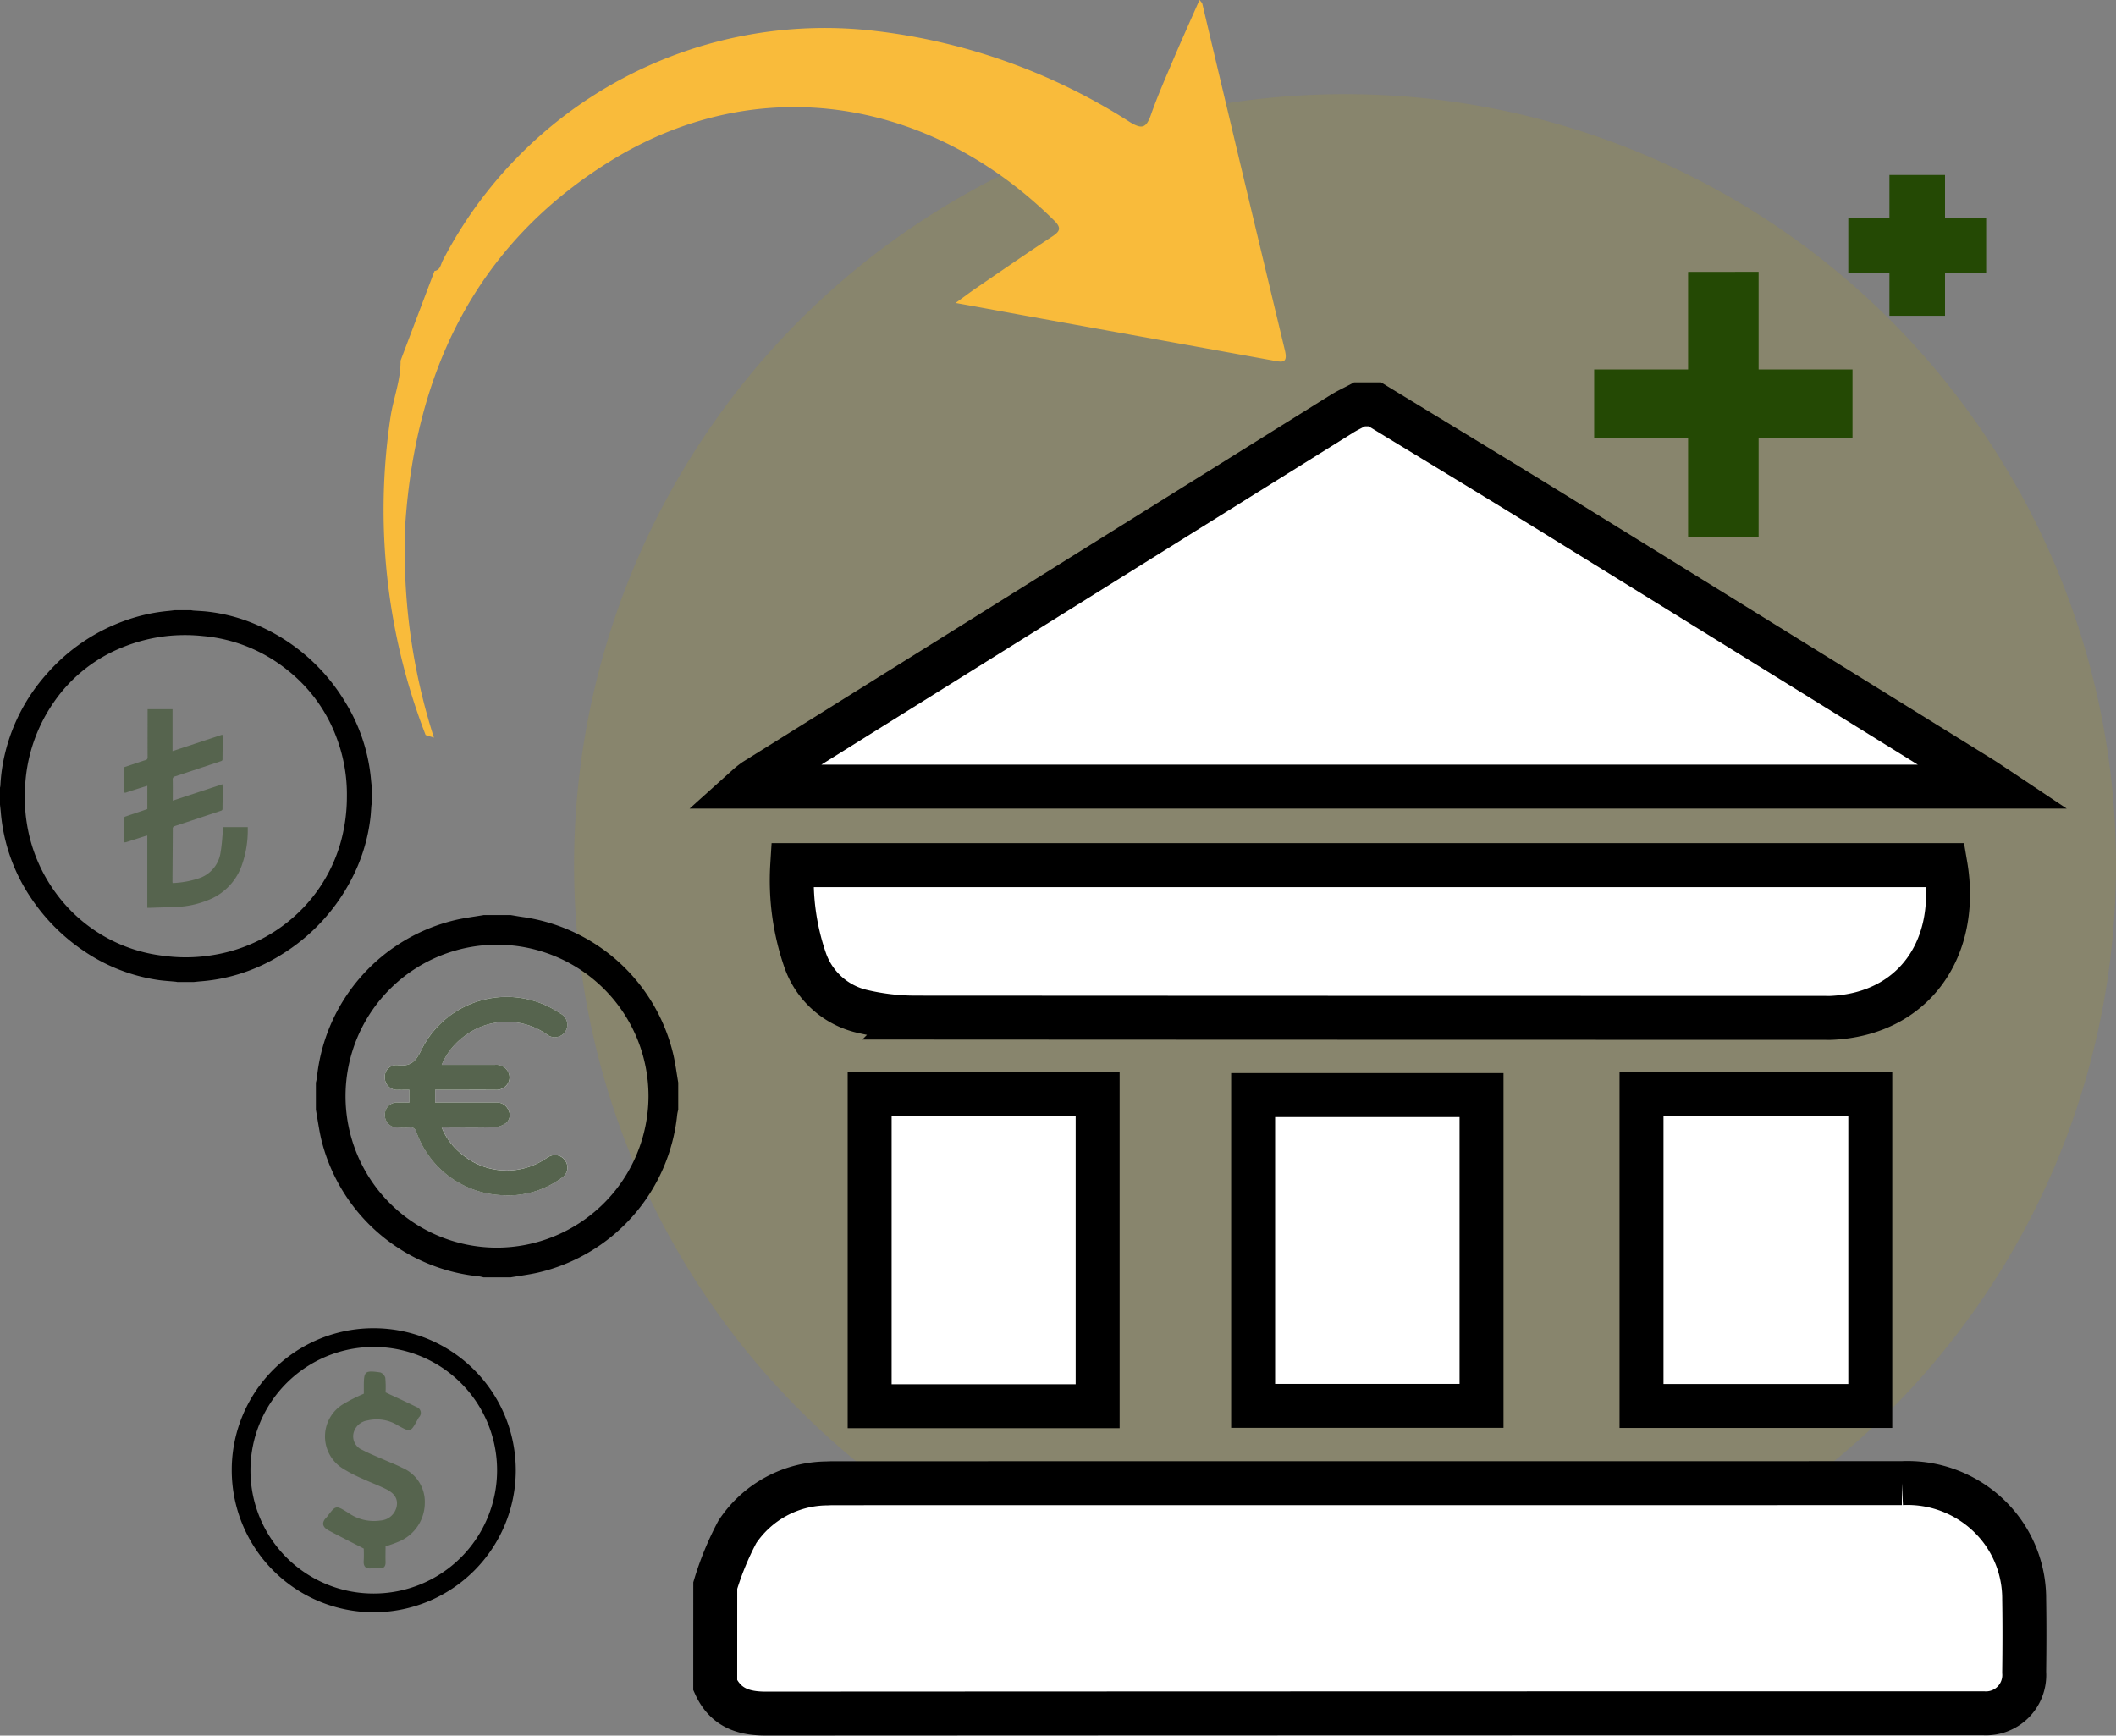 <svg id="bank6" xmlns="http://www.w3.org/2000/svg" xmlns:xlink="http://www.w3.org/1999/xlink" width="184.247" height="151.12" viewBox="0 0 184.247 151.12">
    <rect x="0" y="0" width="184.247" height="151.12" fill="#808080" stroke="none"/>
    <defs>
        <clipPath id="clip-path">
            <rect id="Rectangle_31" data-name="Rectangle 31" width="184.247" height="151.12" fill="none"/>
        </clipPath>
        <clipPath id="clip-path-3">
            <rect id="Rectangle_23" data-name="Rectangle 23" width="134.26" height="134.26" transform="translate(49.986 8.197)" fill="none"/>
        </clipPath>
    </defs>
    <g id="Group_49" data-name="Group 49" clip-path="url(#clip-path)">
        <g id="Group_48" data-name="Group 48">
            <g id="Group_47" data-name="Group 47" clip-path="url(#clip-path)">
                <g id="Group_46" data-name="Group 46" opacity="0.15">
                    <g id="Group_45" data-name="Group 45">
                        <g id="Group_44" data-name="Group 44" clip-path="url(#clip-path-3)">
                            <path id="Path_49" data-name="Path 49" d="M184.247,75.327A67.13,67.13,0,1,1,117.117,8.2a67.13,67.13,0,0,1,67.13,67.13" fill="#b7a100"/>
                        </g>
                    </g>
                </g>
                <path id="Path_50" data-name="Path 50" d="M68.983,75.327a21.238,21.238,0,0,0,1.153,8.337,6.9,6.9,0,0,0,4.957,4.4,20.28,20.28,0,0,0,4.613.539q39.5.046,79.007.022c.26,0,.52.007.779,0,7.212-.335,11.136-6.125,9.913-13.3Zm26.593,19.9H75.723v27.211H95.576Zm67.275.009H142.932v27.18h19.919ZM109.114,122.41H129V95.352H109.114Z" fill="#fff"/>
                <path id="Path_51" data-name="Path 51" d="M68.983,75.327a21.238,21.238,0,0,0,1.153,8.337,6.9,6.9,0,0,0,4.957,4.4,20.28,20.28,0,0,0,4.613.539q39.5.046,79.007.022c.26,0,.52.007.779,0,7.212-.335,11.136-6.125,9.913-13.3Zm26.593,19.9H75.723v27.211H95.576Zm67.275.009H142.932v27.18h19.919ZM109.114,122.41H129V95.352H109.114Z" fill="none" stroke="#000" stroke-miterlimit="10" stroke-width="1.914"/>
                <path id="Path_52" data-name="Path 52" d="M62.28,138.056a25.922,25.922,0,0,1,1.922-4.669,9.449,9.449,0,0,1,7.81-4.225c.3-.017.593-.017.89-.017q46.35,0,92.7-.006a10.212,10.212,0,0,1,8.621,4.015,10.022,10.022,0,0,1,2.028,6.114c.035,2.114.027,4.229,0,6.343a3.335,3.335,0,0,1-3.544,3.567c-.26.007-.52,0-.779,0q-52.638,0-105.274.026c-2.029,0-3.516-.582-4.377-2.468Z" fill="#fff"/>
                <path id="Path_53" data-name="Path 53" d="M62.28,138.056a25.922,25.922,0,0,1,1.922-4.669,9.449,9.449,0,0,1,7.81-4.225c.3-.017.593-.017.89-.017q46.35,0,92.7-.006a10.212,10.212,0,0,1,8.621,4.015,10.022,10.022,0,0,1,2.028,6.114c.035,2.114.027,4.229,0,6.343a3.335,3.335,0,0,1-3.544,3.567c-.26.007-.52,0-.779,0q-52.638,0-105.274.026c-2.029,0-3.516-.582-4.377-2.468Z" fill="none" stroke="#000" stroke-miterlimit="10" stroke-width="3.827"/>
                <path id="Path_54" data-name="Path 54" d="M119.715,35.207c5.153,3.143,10.32,6.262,15.456,9.433q18.687,11.54,37.35,23.118c.313.193.615.4,1.119.736H65.03a7.573,7.573,0,0,1,.667-.535q25.56-15.964,51.129-31.918c.5-.31,1.035-.557,1.553-.834Z" fill="#fff"/>
                <path id="Path_55" data-name="Path 55" d="M119.715,35.207c5.153,3.143,10.32,6.262,15.456,9.433q18.687,11.54,37.35,23.118c.313.193.615.4,1.119.736H65.03a7.573,7.573,0,0,1,.667-.535q25.56-15.964,51.129-31.918c.5-.31,1.035-.557,1.553-.834Z" fill="none" stroke="#000" stroke-miterlimit="10" stroke-width="3.827"/>
                <path id="Path_56" data-name="Path 56" d="M68.983,75.327H169.4c1.223,7.171-2.7,12.961-9.913,13.3-.259.012-.519,0-.779,0q-39.5,0-79.007-.022a20.28,20.28,0,0,1-4.613-.539,6.906,6.906,0,0,1-4.958-4.4,21.255,21.255,0,0,1-1.152-8.337" fill="#fff"/>
                <path id="Path_57" data-name="Path 57" d="M68.983,75.327H169.4c1.223,7.171-2.7,12.961-9.913,13.3-.259.012-.519,0-.779,0q-39.5,0-79.007-.022a20.28,20.28,0,0,1-4.613-.539,6.906,6.906,0,0,1-4.958-4.4A21.255,21.255,0,0,1,68.983,75.327Z" fill="none" stroke="#000" stroke-miterlimit="10" stroke-width="3.827"/>
                <rect id="Rectangle_24" data-name="Rectangle 24" width="19.853" height="27.211" transform="translate(75.723 95.229)" fill="#fff"/>
                <rect id="Rectangle_25" data-name="Rectangle 25" width="19.853" height="27.211" transform="translate(75.723 95.229)" fill="none" stroke="#000" stroke-miterlimit="10" stroke-width="3.827"/>
                <rect id="Rectangle_26" data-name="Rectangle 26" width="19.919" height="27.18" transform="translate(142.932 95.239)" fill="#fff"/>
                <rect id="Rectangle_27" data-name="Rectangle 27" width="19.919" height="27.18" transform="translate(142.932 95.239)" fill="none" stroke="#000" stroke-miterlimit="10" stroke-width="3.827"/>
                <rect id="Rectangle_28" data-name="Rectangle 28" width="19.887" height="27.058" transform="translate(109.114 95.351)" fill="#fff"/>
                <rect id="Rectangle_29" data-name="Rectangle 29" width="19.887" height="27.058" transform="translate(109.114 95.351)" fill="none" stroke="#000" stroke-miterlimit="10" stroke-width="3.827"/>
                <path id="Path_58" data-name="Path 58" d="M151.214,25.583v8.5h8.176v2.171h-8.176v8.574H148.9V36.257h-8.177V34.086H148.9v-8.5Z" fill="#363636"/>
                <path id="Path_59" data-name="Path 59" d="M151.214,25.583v8.5h8.176v2.171h-8.176v8.574H148.9V36.257h-8.177V34.086H148.9v-8.5Z" fill="none" stroke="#244904" stroke-miterlimit="10" stroke-width="3.827"/>
                <path id="Path_60" data-name="Path 60" d="M167.446,17.152v3.724h3.581v.951h-3.581v3.756h-1.014V21.827H162.85v-.951h3.582V17.152Z" fill="#363636"/>
                <path id="Path_61" data-name="Path 61" d="M167.446,17.152v3.724h3.581v.951h-3.581v3.756h-1.014V21.827H162.85v-.951h3.582V17.152Z" fill="none" stroke="#244904" stroke-miterlimit="10" stroke-width="3.827"/>
                <path id="Path_62" data-name="Path 62" d="M32.594,115.653A12.365,12.365,0,1,1,20.18,127.987a12.333,12.333,0,0,1,12.414-12.334m-.06,23.1a10.736,10.736,0,1,0-10.724-10.8,10.711,10.711,0,0,0,10.724,10.8"/>
                <path id="Path_63" data-name="Path 63"
                      d="M31.68,121.356v-.607c0-1.366.074-1.442,1.426-1.253a.692.692,0,0,1,.444.475,8.773,8.773,0,0,1,.021,1.265c.982.462,1.85.851,2.7,1.278a.534.534,0,0,1,.2.9,1.524,1.524,0,0,0-.108.188c-.614,1.119-.614,1.118-1.712.515a3.477,3.477,0,0,0-2.643-.438,1.465,1.465,0,0,0-1.237,1.166,1.28,1.28,0,0,0,.793,1.408c.637.335,1.313.6,1.973.89.484.215.983.4,1.452.645a3.221,3.221,0,0,1,2,3.092A3.671,3.671,0,0,1,34.8,134.2a10.891,10.891,0,0,1-1.228.441c0,.42-.016.874,0,1.327.02.434-.149.631-.591.593a3.54,3.54,0,0,0-.651,0c-.513.051-.695-.18-.66-.676.029-.406.006-.815.006-1.047-1.1-.567-2.1-1.063-3.084-1.594-.546-.3-.606-.7-.136-1.147a.441.441,0,0,0,.044-.058c.753-.992.745-.98,1.819-.319a3.863,3.863,0,0,0,2.814.675,1.542,1.542,0,0,0,1.413-1.254c.132-.781-.369-1.212-.986-1.51-.65-.315-1.33-.567-1.985-.872a12.717,12.717,0,0,1-1.667-.857,3.292,3.292,0,0,1-.114-5.587,14.113,14.113,0,0,1,1.88-.96"
                      fill="#56644e"/>
                <path id="Path_64" data-name="Path 64"
                      d="M42.1,79.674h2.366c.354.058.706.123,1.061.173a15.733,15.733,0,0,1,13.107,12c.182.794.283,1.607.422,2.411v2.366a4.149,4.149,0,0,0-.089.424A15.753,15.753,0,0,1,46.875,110.8c-.795.183-1.609.283-2.414.422H42.1a2.945,2.945,0,0,0-.378-.086A15.735,15.735,0,0,1,27.98,99.23c-.2-.856-.318-1.733-.474-2.6V94.263a4.149,4.149,0,0,0,.089-.424A15.753,15.753,0,0,1,39.682,80.1c.794-.183,1.608-.283,2.413-.421m14.373,15.8A13.19,13.19,0,1,0,43.18,108.636,13.233,13.233,0,0,0,56.468,95.471"/>
                <path id="Path_65" data-name="Path 65"
                      d="M38.46,92.718a5.814,5.814,0,0,1,1.856-2.407,6.092,6.092,0,0,1,7.257-.272,1.112,1.112,0,0,0,1.646-.206,1.1,1.1,0,0,0-.445-1.594A8.279,8.279,0,0,0,36.66,91.475c-.467.962-.917,1.4-2,1.271a1.013,1.013,0,0,0-1.154,1.109A1.064,1.064,0,0,0,34.7,94.894c.318.007.637,0,.948,0V96c-.343,0-.652-.007-.96,0a1.055,1.055,0,0,0-1.175,1.048,1.07,1.07,0,0,0,1.118,1.119,9.1,9.1,0,0,0,1.083,0c.294-.018.421.1.534.371a8.277,8.277,0,0,0,7.368,5.519,7.867,7.867,0,0,0,5.292-1.5,1.05,1.05,0,0,0,.333-1.47,1.071,1.071,0,0,0-1.508-.337c-.142.081-.278.174-.418.26a6.085,6.085,0,0,1-7.157-.564,5.655,5.655,0,0,1-1.692-2.277h.553c1.331,0,2.662.025,3.99-.019a1.975,1.975,0,0,0,1.066-.378.882.882,0,0,0,.211-1.084A1.079,1.079,0,0,0,43.2,96q-2.365,0-4.73,0h-.58V94.9h.785c1.478,0,2.956,0,4.434,0a1.163,1.163,0,0,0,1.039-.448,1.017,1.017,0,0,0,.1-1.114,1.16,1.16,0,0,0-1.148-.614c-1.363-.007-2.726,0-4.089,0H38.46"
                      fill="#fff"/>
                <path id="Path_66" data-name="Path 66"
                      d="M38.46,92.718h.547c1.363,0,2.726,0,4.089,0a1.16,1.16,0,0,1,1.148.614,1.017,1.017,0,0,1-.1,1.114,1.163,1.163,0,0,1-1.039.448c-1.478-.005-2.956,0-4.434,0h-.785V96h.58q2.365,0,4.73,0a1.079,1.079,0,0,1,1.086.695.882.882,0,0,1-.211,1.084,1.975,1.975,0,0,1-1.066.378c-1.328.044-2.659.018-3.99.019h-.553a5.655,5.655,0,0,0,1.692,2.277,6.085,6.085,0,0,0,7.157.564c.14-.086.276-.179.418-.26a1.071,1.071,0,0,1,1.508.337,1.05,1.05,0,0,1-.333,1.47,7.867,7.867,0,0,1-5.292,1.5,8.277,8.277,0,0,1-7.368-5.519c-.113-.275-.24-.389-.534-.371a9.1,9.1,0,0,1-1.083,0,1.07,1.07,0,0,1-1.118-1.119A1.055,1.055,0,0,1,34.685,96c.308-.008.617,0,.96,0V94.895c-.311,0-.63.006-.948,0a1.064,1.064,0,0,1-1.188-1.039,1.013,1.013,0,0,1,1.154-1.109c1.08.128,1.53-.309,2-1.271a8.279,8.279,0,0,1,12.114-3.236,1.1,1.1,0,0,1,.445,1.594,1.112,1.112,0,0,1-1.646.206,6.092,6.092,0,0,0-7.257.272,5.814,5.814,0,0,0-1.856,2.407"
                      fill="#56644e"/>
                <path id="Path_67" data-name="Path 67"
                      d="M15.2,53.133h1.443c.068.011.135.027.2.032.373.027.748.041,1.12.079a14.97,14.97,0,0,1,4.762,1.327,16.584,16.584,0,0,1,7.248,6.417,15.491,15.491,0,0,1,2.332,6.9c.018.208.043.416.065.623v1.443c-.011.068-.027.135-.032.2-.027.332-.041.666-.078,1a15.3,15.3,0,0,1-1.716,5.513,16.707,16.707,0,0,1-6.086,6.481,15.408,15.408,0,0,1-6.931,2.294c-.226.018-.451.043-.677.065H15.449c-.056-.01-.112-.024-.168-.029-.513-.051-1.029-.076-1.537-.153A15.454,15.454,0,0,1,7.266,82.78a16.822,16.822,0,0,1-4.636-4.7,15.645,15.645,0,0,1-2.565-7.4C.047,70.475.021,70.268,0,70.06V68.582a1.242,1.242,0,0,0,.032-.168,15.153,15.153,0,0,1,.41-2.828,16.016,16.016,0,0,1,3.653-6.934,16.3,16.3,0,0,1,7-4.688,15.189,15.189,0,0,1,3.539-.765c.191-.017.38-.044.57-.066M2.175,69.5a12.337,12.337,0,0,0,.147,2.087A13.876,13.876,0,0,0,4.927,77.84a13.5,13.5,0,0,0,9.32,5.384,14.338,14.338,0,0,0,4.273-.063,13.935,13.935,0,0,0,7.041-3.308,13.594,13.594,0,0,0,4.145-6.662,14.827,14.827,0,0,0,.5-3.785,14,14,0,0,0-.888-5.145,13.455,13.455,0,0,0-4.291-5.917A13.614,13.614,0,0,0,17.7,55.382a14.819,14.819,0,0,0-3.193,0,14.6,14.6,0,0,0-3.88.994,13.2,13.2,0,0,0-5.926,4.745A14.074,14.074,0,0,0,2.175,69.5"/>
                <path id="Path_68" data-name="Path 68"
                      d="M12.826,79.042V72.755c-.082.018-.131.026-.178.041-.529.169-1.058.342-1.588.508-.252.079-.28.066-.285-.19-.011-.627-.011-1.254,0-1.882,0-.043.073-.108.125-.126.613-.213,1.229-.419,1.843-.627.033-.011.065-.026.085-.034V68.422c-.217.066-.4.12-.592.18-.417.133-.834.264-1.249.405-.13.044-.186.01-.2-.122,0-.064-.017-.128-.017-.192,0-.575,0-1.15-.009-1.724a.172.172,0,0,1,.144-.2c.584-.189,1.162-.4,1.747-.58a.229.229,0,0,0,.2-.264c-.007-1.326,0-2.651,0-3.976v-.2h2.171V65.4l4.337-1.433a3.3,3.3,0,0,1,.032.335c0,.6-.015,1.207-.017,1.811,0,.11-.058.136-.141.164-1.326.44-2.651.886-3.979,1.32a.255.255,0,0,0-.216.292c.012.6.005,1.195.005,1.824l4.324-1.427c.011.195.03.367.028.539,0,.528-.019,1.055-.02,1.583,0,.117-.046.158-.15.192-1.333.441-2.663.889-4,1.327a.223.223,0,0,0-.182.258c-.005,1.525-.018,3.049-.029,4.573a1.109,1.109,0,0,0,.015.127,8.034,8.034,0,0,0,2.445-.466,2.8,2.8,0,0,0,1.738-2.244c.113-.649.142-1.313.208-1.971.005-.058.008-.116.012-.185h2.14c0,.117,0,.231,0,.346a9.048,9.048,0,0,1-.578,3.142A5.042,5.042,0,0,1,18.045,78.4a8.1,8.1,0,0,1-2.754.57c-.762.023-1.524.051-2.285.076h-.18"
                      fill="#56644e"/>
                <path id="Path_69" data-name="Path 69"
                      d="M37.785,64.234A53.086,53.086,0,0,1,35.3,45.491c.93-13.263,6.215-24.212,17.737-31.4C66.027,5.986,81.057,8.573,91.79,19.2c.6.6.56.91-.132,1.367-2.237,1.476-4.44,3-6.652,4.512-.5.341-.981.707-1.8,1.3,2.769.5,5.17.947,7.572,1.381q10.027,1.812,20.055,3.63c.779.142,1.328.29,1.048-.877q-3.625-15.1-7.2-30.22c-.011-.045-.062-.081-.237-.3-.782,1.775-1.543,3.458-2.265,5.156-.686,1.613-1.393,3.221-1.973,4.872-.4,1.128-.777,1.256-1.837.6A52.29,52.29,0,0,0,76.313,2.706,37.452,37.452,0,0,0,38.552,22.681c-.182.341-.2.831-.718.915q-1.479,3.906-2.957,7.811c.024,1.7-.627,3.27-.876,4.92A54.343,54.343,0,0,0,37.06,64l.725.23"
                      fill="#f9bb3b"/>
            </g>
        </g>
    </g>
</svg>
